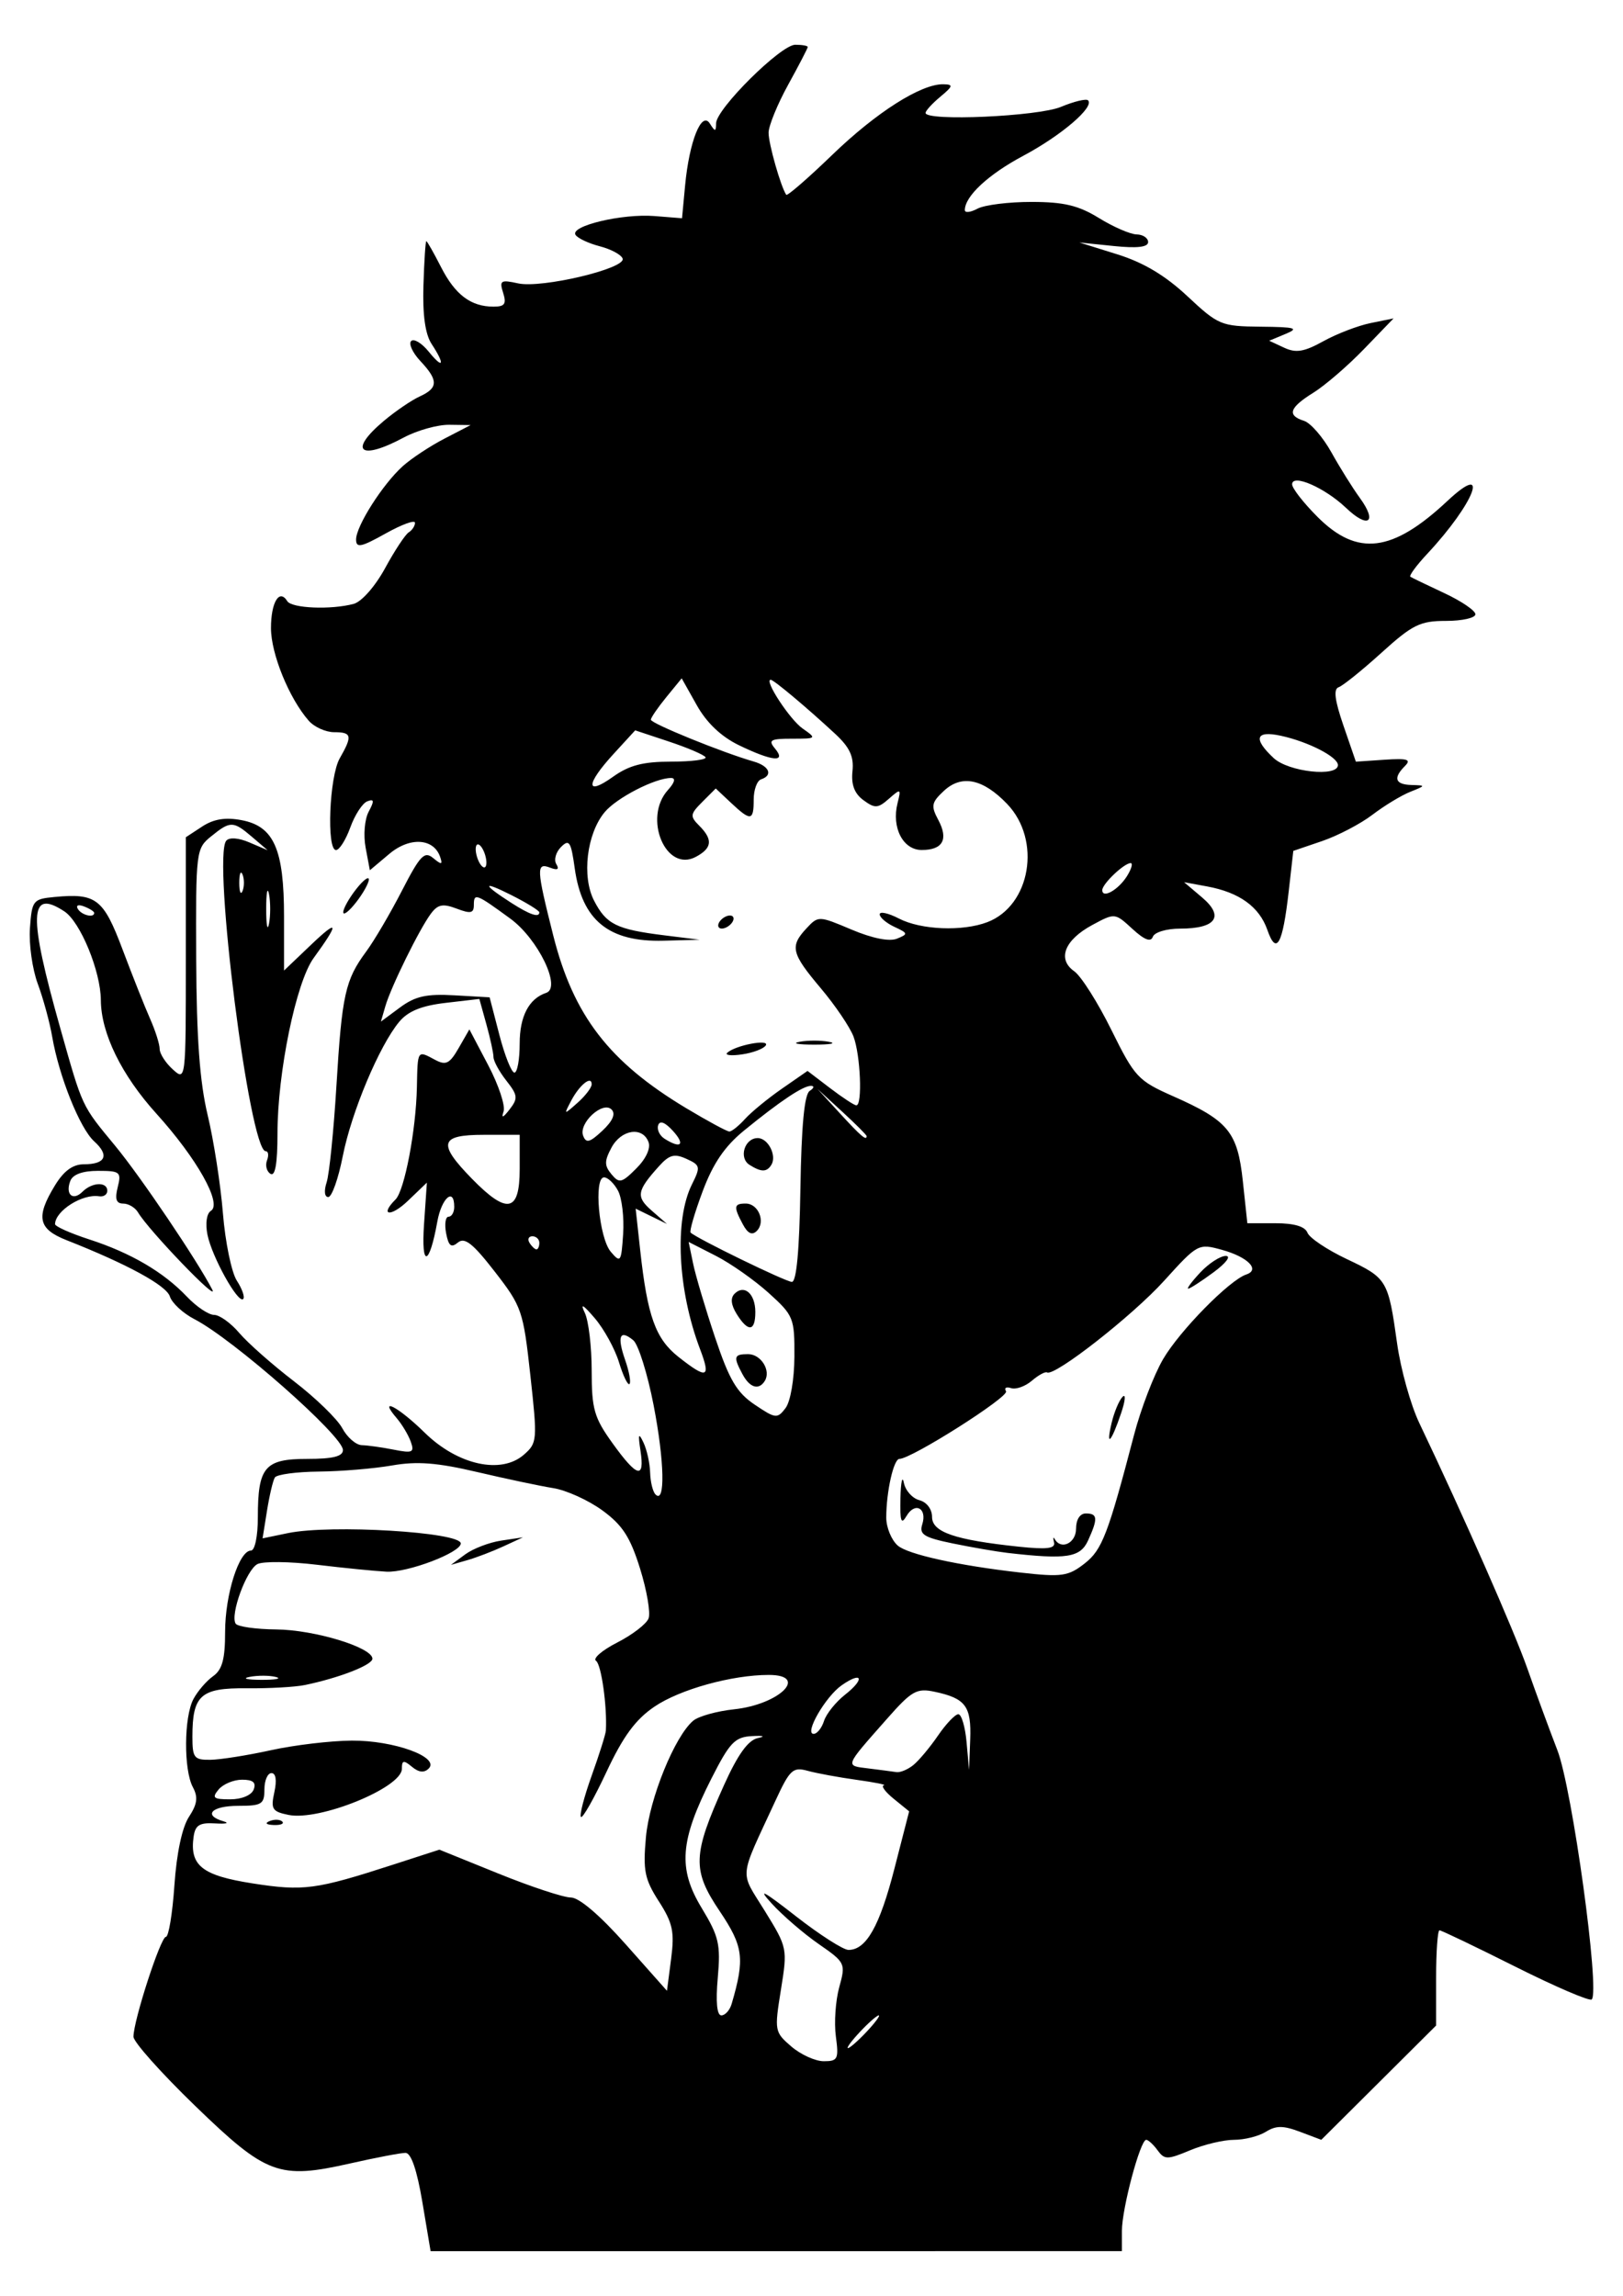 <?xml version="1.0" encoding="UTF-8" standalone="no"?>
<!-- Created with Inkscape (http://www.inkscape.org/) -->

<svg
   xmlns:dc="http://purl.org/dc/elements/1.1/"
   xmlns:cc="http://creativecommons.org/ns#"
   xmlns:rdf="http://www.w3.org/1999/02/22-rdf-syntax-ns#"
   xmlns:svg="http://www.w3.org/2000/svg"
   xmlns="http://www.w3.org/2000/svg"
   xmlns:sodipodi="http://sodipodi.sourceforge.net/DTD/sodipodi-0.dtd"
   xmlns:inkscape="http://www.inkscape.org/namespaces/inkscape"
   width="210mm"
   height="297mm"
   viewBox="0 0 210 297"
   version="1.1"
   id="svg8"
   inkscape:version="0.92.4 (5da689c313, 2019-01-14)"
   sodipodi:docname="IzukuMidoriya.svg">
  <defs
     id="defs2" />
  <sodipodi:namedview
     id="base"
     pagecolor="#ffffff"
     bordercolor="#666666"
     borderopacity="1.0"
     inkscape:pageopacity="0.0"
     inkscape:pageshadow="2"
     inkscape:zoom="0.98994949"
     inkscape:cx="190.90797"
     inkscape:cy="523.2511"
     inkscape:document-units="mm"
     inkscape:current-layer="layer1"
     showgrid="false"
     inkscape:window-width="1598"
     inkscape:window-height="1486"
     inkscape:window-x="261"
     inkscape:window-y="152"
     inkscape:window-maximized="0"
     inkscape:pagecheckerboard="true" />
  <g
     inkscape:label="Layer 1"
     inkscape:groupmode="layer"
     id="layer1">
    <path
       style="fill:#000000;stroke-width:0.847"
       d="m 54.647,284.861 c -0.695,-4.135 -1.455,-6.352 -2.179,-6.352 -0.611,0 -3.829,0.614 -7.15,1.364 -9.237,2.086 -10.828,1.494 -20.098,-7.473 -4.372,-4.23 -7.95,-8.242 -7.95,-8.917 0,-2.093 3.517,-12.923 4.196,-12.923 0.354,0 0.849,-3.003 1.101,-6.672 0.283,-4.132 0.997,-7.496 1.875,-8.836 1.089,-1.662 1.208,-2.557 0.511,-3.859 -1.202,-2.247 -1.158,-9.068 0.074,-11.39 0.54,-1.018 1.683,-2.348 2.541,-2.957 1.19,-0.845 1.56,-2.205 1.56,-5.744 0,-4.831 1.807,-10.512 3.345,-10.512 0.505,0 0.89,-1.856 0.89,-4.29 0,-6.52 0.883,-7.567 6.382,-7.567 3.329,0 4.629,-0.322 4.629,-1.148 0,-1.829 -14.196,-14.337 -19.208,-16.924 -1.481,-0.764 -2.914,-2.088 -3.185,-2.942 -0.454,-1.43 -5.534,-4.196 -13.391,-7.292 -3.657,-1.441 -3.981,-2.972 -1.491,-7.055 1.16,-1.903 2.321,-2.753 3.758,-2.753 2.813,0 3.332,-1.156 1.331,-2.966 -1.852,-1.676 -4.549,-8.397 -5.436,-13.549 -0.321,-1.863 -1.159,-4.938 -1.864,-6.833 -0.704,-1.895 -1.16,-5.135 -1.013,-7.199 0.256,-3.585 0.397,-3.766 3.138,-4.028 5.443,-0.52 6.361,0.186 8.856,6.812 1.277,3.392 2.877,7.418 3.556,8.948 0.679,1.53 1.234,3.281 1.234,3.892 0,0.611 0.762,1.8 1.694,2.643 1.688,1.528 1.694,1.479 1.694,-14.248 v -15.781 l 2.114,-1.385 c 1.484,-0.972 2.998,-1.219 5.08,-0.828 4.203,0.788 5.511,3.748 5.511,12.468 v 6.99 l 3.512,-3.348 c 3.564,-3.398 3.662,-2.861 0.316,1.734 -2.27,3.117 -4.677,14.806 -4.676,22.706 4.41e-4,3.874 -0.296,5.584 -0.904,5.208 -0.498,-0.308 -0.7,-1.092 -0.45,-1.744 0.25,-0.652 0.173,-1.185 -0.172,-1.185 -2.079,0 -6.908,-38.012 -5.103,-40.165 0.395,-0.471 1.59,-0.382 3.007,0.225 l 2.352,1.007 -1.999,-1.708 c -2.463,-2.103 -2.822,-2.109 -5.313,-0.092 -1.958,1.585 -1.994,1.885 -1.934,15.881 0.044,10.27 0.46,15.925 1.485,20.194 0.783,3.261 1.671,8.978 1.973,12.704 0.302,3.727 1.113,7.645 1.802,8.708 0.689,1.063 1.058,2.127 0.819,2.365 -0.652,0.652 -4.054,-5.469 -4.624,-8.322 -0.292,-1.461 -0.105,-2.743 0.45,-3.086 1.479,-0.914 -1.808,-6.771 -7.057,-12.571 -4.512,-4.985 -7.162,-10.4 -7.186,-14.681 -0.021,-3.738 -2.65,-10.127 -4.727,-11.488 -4.566,-2.992 -4.682,0.389 -0.52,15.125 2.917,10.329 2.716,9.898 7.116,15.226 3.282,3.974 10.565,14.759 12.539,18.568 1.009,1.947 -8.222,-7.645 -9.592,-9.966 -0.373,-0.631 -1.237,-1.148 -1.922,-1.148 -0.905,0 -1.099,-0.578 -0.713,-2.117 0.494,-1.968 0.314,-2.117 -2.551,-2.117 -1.997,0 -3.259,0.46 -3.584,1.307 -0.673,1.753 0.337,2.638 1.585,1.389 1.239,-1.239 3.204,-1.312 3.204,-0.118 0,0.486 -0.476,0.807 -1.059,0.713 -2.158,-0.348 -5.662,1.863 -5.704,3.599 -0.007,0.296 1.988,1.187 4.434,1.981 5.38,1.746 9.611,4.226 12.621,7.397 1.235,1.301 2.821,2.366 3.524,2.366 0.703,0 2.17,1.052 3.26,2.339 1.09,1.286 4.274,4.098 7.076,6.249 2.802,2.151 5.615,4.882 6.251,6.07 0.636,1.188 1.773,2.176 2.527,2.195 0.754,0.019 2.615,0.282 4.135,0.582 2.441,0.483 2.698,0.362 2.2,-1.033 -0.31,-0.869 -1.136,-2.247 -1.836,-3.062 -2.443,-2.845 0.223,-1.455 3.638,1.896 4.261,4.182 9.885,5.431 12.834,2.85 1.734,-1.517 1.762,-1.859 0.837,-10.274 -0.918,-8.357 -1.102,-8.892 -4.602,-13.405 -2.834,-3.653 -3.896,-4.493 -4.768,-3.769 -0.872,0.724 -1.213,0.455 -1.53,-1.205 -0.225,-1.175 -0.08,-2.136 0.321,-2.136 0.401,0 0.73,-0.572 0.73,-1.27 0,-2.588 -1.637,-1.163 -2.188,1.906 -1.043,5.807 -2.11,6.016 -1.72,0.337 l 0.369,-5.38 -2.465,2.362 c -2.211,2.118 -3.717,1.942 -1.59,-0.186 1.163,-1.163 2.648,-8.956 2.762,-14.497 0.101,-4.908 0.034,-4.808 2.364,-3.561 1.39,0.744 1.878,0.498 3.041,-1.528 l 1.386,-2.414 2.442,4.642 c 1.343,2.553 2.235,5.242 1.983,5.975 -0.316,0.918 -0.072,0.834 0.782,-0.268 1.106,-1.427 1.06,-1.83 -0.421,-3.714 -0.914,-1.162 -1.664,-2.538 -1.667,-3.058 -0.003,-0.519 -0.415,-2.423 -0.917,-4.23 l -0.912,-3.286 -4.376,0.51 c -3.103,0.362 -4.845,1.071 -5.985,2.439 -2.577,3.09 -6.188,11.679 -7.313,17.398 -0.571,2.904 -1.415,5.281 -1.874,5.281 -0.487,0 -0.575,-0.795 -0.211,-1.906 0.343,-1.048 0.914,-6.67 1.267,-12.493 0.715,-11.786 1.139,-13.693 3.853,-17.363 1.034,-1.397 3.111,-4.933 4.616,-7.857 2.36,-4.584 2.917,-5.167 4.047,-4.235 1.078,0.89 1.241,0.87 0.917,-0.108 -0.814,-2.465 -3.931,-2.669 -6.59,-0.432 l -2.518,2.119 -0.546,-2.912 c -0.307,-1.636 -0.133,-3.685 0.398,-4.676 0.749,-1.399 0.71,-1.674 -0.186,-1.33 -0.622,0.239 -1.608,1.755 -2.192,3.369 -0.584,1.614 -1.418,2.935 -1.853,2.935 -1.248,0 -0.865,-9.508 0.478,-11.858 1.669,-2.92 1.571,-3.388 -0.716,-3.388 -1.092,0 -2.573,-0.667 -3.289,-1.482 -2.533,-2.881 -4.888,-8.656 -4.888,-11.986 0,-3.344 1.086,-5.14 2.109,-3.485 0.575,0.931 5.662,1.139 8.596,0.352 1.027,-0.275 2.786,-2.277 4.062,-4.621 1.238,-2.274 2.614,-4.359 3.059,-4.634 0.445,-0.275 0.808,-0.831 0.808,-1.237 0,-0.406 -1.715,0.221 -3.811,1.393 -3.179,1.777 -3.811,1.905 -3.811,0.771 0,-1.741 3.44,-7.145 6.039,-9.486 1.104,-0.994 3.532,-2.597 5.395,-3.562 l 3.388,-1.754 -2.756,-0.037 c -1.516,-0.021 -4.178,0.725 -5.916,1.656 -5.658,3.032 -7.2,1.747 -2.573,-2.146 1.501,-1.263 3.598,-2.692 4.658,-3.176 2.407,-1.097 2.426,-2.085 0.09,-4.572 -1.011,-1.076 -1.55,-2.244 -1.198,-2.595 0.352,-0.351 1.37,0.261 2.262,1.361 1.91,2.355 2.158,1.724 0.385,-0.981 -0.83,-1.267 -1.178,-3.758 -1.059,-7.592 0.097,-3.138 0.265,-5.706 0.372,-5.707 0.107,-4.29e-4 0.966,1.511 1.908,3.359 1.825,3.577 3.862,5.11 6.792,5.11 1.45,0 1.695,-0.351 1.242,-1.78 -0.509,-1.605 -0.319,-1.726 1.938,-1.23 3.042,0.668 13.952,-1.916 13.523,-3.203 -0.167,-0.5 -1.497,-1.218 -2.956,-1.596 -1.459,-0.378 -2.874,-1.045 -3.144,-1.482 -0.714,-1.155 6.042,-2.761 10.211,-2.429 l 3.573,0.285 0.398,-4.235 c 0.536,-5.703 2.133,-9.704 3.2,-8.017 0.685,1.084 0.788,1.08 0.809,-0.029 0.035,-1.886 8.381,-10.164 10.248,-10.164 0.886,0 1.612,0.13 1.612,0.288 0,0.158 -1.137,2.35 -2.526,4.87 -1.389,2.52 -2.532,5.317 -2.541,6.216 -0.014,1.406 1.575,6.992 2.284,8.035 0.132,0.193 2.812,-2.132 5.957,-5.168 5.702,-5.504 11.491,-9.184 14.366,-9.13 1.324,0.025 1.274,0.23 -0.39,1.618 -1.048,0.874 -1.906,1.815 -1.906,2.089 0,1.11 14.547,0.46 17.52,-0.782 1.687,-0.705 3.264,-1.084 3.505,-0.844 0.855,0.855 -3.458,4.547 -8.373,7.167 -4.532,2.416 -7.57,5.239 -7.57,7.034 0,0.379 0.737,0.294 1.638,-0.188 0.901,-0.482 4.045,-0.875 6.987,-0.872 4.198,0.004 6.078,0.453 8.737,2.091 1.863,1.148 4.055,2.099 4.87,2.113 0.815,0.015 1.482,0.461 1.482,0.991 0,0.657 -1.418,0.82 -4.447,0.509 l -4.447,-0.456 4.915,1.535 c 3.393,1.059 6.202,2.739 9.069,5.42 4.001,3.742 4.349,3.887 9.483,3.938 4.511,0.045 5.004,0.189 3.212,0.935 l -2.117,0.881 1.932,0.901 c 1.534,0.715 2.58,0.542 5.082,-0.842 1.732,-0.959 4.484,-2.014 6.114,-2.346 l 2.964,-0.603 -3.811,3.95 c -2.096,2.173 -5.05,4.72 -6.564,5.662 -3.117,1.938 -3.447,2.933 -1.209,3.643 0.849,0.269 2.442,2.105 3.542,4.08 1.099,1.975 2.76,4.634 3.69,5.909 2.295,3.146 1.074,4.011 -1.796,1.273 -2.74,-2.614 -6.979,-4.465 -6.979,-3.048 0,0.509 1.48,2.405 3.288,4.214 5.158,5.158 9.69,4.599 16.814,-2.075 5.637,-5.281 3.517,0.282 -2.605,6.833 -1.408,1.507 -2.396,2.849 -2.195,2.981 0.201,0.133 2.176,1.086 4.389,2.119 2.213,1.033 4.023,2.264 4.023,2.736 0,0.472 -1.711,0.858 -3.802,0.858 -3.362,0 -4.331,0.479 -8.361,4.128 -2.507,2.27 -4.997,4.274 -5.533,4.453 -0.689,0.23 -0.505,1.687 0.628,4.977 l 1.602,4.652 3.706,-0.251 c 2.958,-0.2 3.493,-0.038 2.651,0.805 -1.571,1.571 -1.284,2.404 0.851,2.464 1.862,0.052 1.858,0.073 -0.186,0.889 -1.151,0.459 -3.351,1.795 -4.89,2.969 -1.539,1.174 -4.469,2.703 -6.512,3.4 l -3.715,1.266 -0.595,5.24 c -0.782,6.889 -1.59,8.347 -2.762,4.984 -1.046,-3 -3.626,-4.859 -7.808,-5.628 l -2.964,-0.545 2.335,1.98 c 2.902,2.461 1.792,4.025 -2.857,4.025 -1.752,0 -3.315,0.469 -3.526,1.059 -0.258,0.723 -1.095,0.399 -2.642,-1.023 -2.263,-2.081 -2.265,-2.081 -5.18,-0.511 -3.607,1.942 -4.58,4.428 -2.346,5.992 0.888,0.622 3.05,4.036 4.805,7.587 3.021,6.113 3.446,6.569 7.987,8.577 7.145,3.16 8.34,4.616 9.023,10.989 l 0.583,5.444 h 3.653 c 2.406,0 3.814,0.418 4.123,1.225 0.258,0.674 2.549,2.208 5.091,3.411 5.229,2.474 5.359,2.692 6.515,10.944 0.464,3.31 1.752,7.924 2.862,10.253 5.723,12.003 12.271,26.875 13.984,31.761 1.062,3.028 2.813,7.792 3.891,10.587 1.924,4.984 5.529,31.148 4.442,32.235 -0.262,0.262 -4.703,-1.643 -9.869,-4.233 -5.165,-2.591 -9.589,-4.71 -9.829,-4.71 -0.241,0 -0.438,2.771 -0.438,6.158 v 6.158 l -7.428,7.393 -7.428,7.393 -2.754,-1.039 c -2.176,-0.821 -3.103,-0.821 -4.418,-3e-5 -0.915,0.572 -2.766,1.039 -4.113,1.039 -1.347,0 -3.903,0.608 -5.681,1.351 -2.958,1.236 -3.316,1.236 -4.22,0 -0.543,-0.743 -1.204,-1.351 -1.469,-1.351 -0.769,0 -3.143,8.896 -3.143,11.776 v 2.622 H 100.439 55.715 Z M 108.151,263.438 c -0.237,-1.767 -0.04,-4.628 0.437,-6.358 0.852,-3.085 0.801,-3.191 -2.665,-5.595 -1.943,-1.348 -4.676,-3.704 -6.074,-5.236 -1.892,-2.074 -1.104,-1.663 3.084,1.609 3.094,2.417 6.179,4.395 6.856,4.395 2.292,0 4.028,-3.072 5.94,-10.512 l 1.906,-7.415 -1.999,-1.624 c -1.1,-0.893 -1.671,-1.677 -1.27,-1.743 0.401,-0.066 -1.177,-0.383 -3.506,-0.706 -2.329,-0.323 -5.188,-0.849 -6.352,-1.169 -1.918,-0.527 -2.311,-0.163 -4.181,3.883 -4.788,10.359 -4.65,8.927 -1.369,14.244 2.925,4.739 2.947,4.844 2.083,10.208 -0.851,5.286 -0.818,5.466 1.344,7.326 1.219,1.049 3.112,1.907 4.207,1.907 1.814,0 1.952,-0.283 1.559,-3.213 z m 3.98,-0.598 c 1.094,-1.165 1.799,-2.117 1.566,-2.117 -0.233,0 -1.319,0.953 -2.413,2.117 -1.094,1.165 -1.799,2.117 -1.566,2.117 0.233,0 1.319,-0.953 2.413,-2.117 z m -17.465,-3.6 c 1.727,-5.88 1.527,-7.435 -1.548,-12.004 -3.58,-5.319 -3.511,-7.275 0.571,-16.324 1.777,-3.94 3.109,-5.791 4.36,-6.063 1.054,-0.229 0.747,-0.336 -0.74,-0.257 -2.222,0.117 -2.881,0.804 -5.247,5.466 -4.089,8.055 -4.364,11.671 -1.277,16.765 2.236,3.69 2.472,4.708 2.088,9.029 -0.278,3.128 -0.112,4.87 0.463,4.87 0.492,0 1.091,-0.667 1.33,-1.482 z m -9.418,-13.268 c -1.842,-2.877 -2.063,-3.977 -1.671,-8.306 0.454,-5.01 3.74,-13.091 6.13,-15.074 0.688,-0.571 3.062,-1.231 5.274,-1.466 5.887,-0.625 9.744,-4.447 4.488,-4.447 -4.761,0 -11.491,1.866 -14.784,4.099 -2.457,1.666 -4.057,3.842 -6.217,8.454 -1.6,3.416 -3.084,6.035 -3.299,5.82 -0.215,-0.215 0.412,-2.626 1.393,-5.359 0.981,-2.732 1.805,-5.349 1.831,-5.815 0.177,-3.12 -0.59,-8.562 -1.272,-9.022 -0.45,-0.304 0.783,-1.369 2.739,-2.367 1.956,-0.998 3.783,-2.402 4.058,-3.12 0.275,-0.718 -0.22,-3.617 -1.1,-6.444 -1.272,-4.084 -2.273,-5.63 -4.877,-7.53 -1.802,-1.315 -4.66,-2.612 -6.352,-2.882 -1.692,-0.27 -6.125,-1.207 -9.852,-2.082 -5.175,-1.215 -7.776,-1.416 -11.011,-0.85 -2.329,0.408 -6.594,0.764 -9.478,0.791 -2.884,0.028 -5.443,0.373 -5.686,0.766 -0.243,0.394 -0.7,2.327 -1.015,4.295 l -0.572,3.579 3.294,-0.682 c 5.516,-1.141 22.351,-0.132 22.351,1.34 0,1.179 -6.872,3.79 -9.61,3.652 -1.469,-0.074 -5.529,-0.478 -9.023,-0.898 -3.494,-0.42 -6.948,-0.458 -7.675,-0.086 -1.42,0.726 -3.549,6.532 -2.825,7.703 0.24,0.389 2.606,0.728 5.257,0.753 4.951,0.047 12.443,2.327 12.443,3.786 0,0.809 -4.266,2.474 -8.718,3.402 -1.261,0.263 -4.659,0.454 -7.552,0.424 -5.955,-0.061 -7.022,0.891 -7.022,6.262 0,2.737 0.218,3.017 2.329,2.99 1.281,-0.017 4.807,-0.575 7.834,-1.241 3.028,-0.666 7.734,-1.224 10.459,-1.241 5.452,-0.033 11.429,2.136 9.953,3.612 -0.583,0.583 -1.282,0.51 -2.167,-0.224 -1.084,-0.899 -1.306,-0.855 -1.306,0.26 0,2.442 -10.659,6.78 -14.66,5.966 -2.122,-0.432 -2.321,-0.75 -1.838,-2.947 0.336,-1.532 0.195,-2.463 -0.373,-2.463 -0.503,0 -0.914,0.953 -0.914,2.117 0,1.906 -0.339,2.117 -3.388,2.117 -3.444,0 -4.603,1.216 -1.906,2.001 0.815,0.237 0.339,0.36 -1.059,0.274 -2.032,-0.126 -2.594,0.216 -2.806,1.705 -0.533,3.749 1.089,5.035 7.64,6.056 6.571,1.024 8.166,0.811 18.131,-2.415 l 6.026,-1.951 7.643,3.094 c 4.204,1.702 8.419,3.094 9.367,3.094 1.071,0 3.752,2.285 7.081,6.035 l 5.358,6.035 0.536,-4.129 c 0.456,-3.509 0.217,-4.628 -1.587,-7.446 z m -50.349,-10.39 c 0.611,-0.245 1.342,-0.215 1.623,0.067 0.281,0.281 -0.219,0.482 -1.112,0.445 -0.987,-0.041 -1.187,-0.241 -0.512,-0.512 z M 60.201,201.08 c 1.019,-0.748 3.115,-1.549 4.658,-1.78 l 2.806,-0.421 -2.541,1.174 c -1.397,0.645 -3.494,1.447 -4.658,1.78 l -2.117,0.607 z m -27.378,30.423 c 0.348,-0.907 -0.081,-1.27 -1.5,-1.27 -1.093,0 -2.462,0.572 -3.041,1.27 -0.898,1.082 -0.675,1.27 1.5,1.27 1.489,0 2.757,-0.53 3.041,-1.27 z m 85.367,-3.176 c 0.716,-0.582 2.148,-2.297 3.184,-3.811 1.036,-1.514 2.216,-2.753 2.624,-2.753 0.407,0 0.887,1.62 1.065,3.6 l 0.324,3.6 0.148,-3.919 c 0.163,-4.314 -0.59,-5.331 -4.581,-6.183 -2.347,-0.501 -2.974,-0.147 -6.193,3.502 -5.544,6.282 -5.45,6.033 -2.402,6.412 1.505,0.187 3.141,0.401 3.634,0.476 0.493,0.074 1.482,-0.341 2.198,-0.923 z m -11.571,-5.695 c 0.292,-0.92 1.519,-2.449 2.727,-3.4 2.612,-2.054 2.231,-3.085 -0.447,-1.21 -2.094,1.467 -4.871,6.281 -3.622,6.281 0.446,0 1.05,-0.752 1.342,-1.672 z m -70.916,-5.686 c -0.81,-0.212 -2.334,-0.22 -3.388,-0.017 -1.054,0.203 -0.391,0.376 1.472,0.385 1.863,0.009 2.725,-0.156 1.916,-0.368 z M 140.383,202.227 c 2.219,-1.745 3.002,-3.792 6.356,-16.621 0.876,-3.349 2.568,-7.754 3.76,-9.789 2.161,-3.687 8.58,-10.216 10.757,-10.942 1.834,-0.611 0.202,-2.264 -3.149,-3.189 -3.048,-0.842 -3.144,-0.791 -7.483,4.004 -4.08,4.509 -14.189,12.42 -15.148,11.856 -0.232,-0.136 -1.119,0.349 -1.972,1.079 -0.853,0.73 -2.062,1.157 -2.686,0.949 -0.625,-0.208 -0.917,-0.024 -0.649,0.41 0.438,0.709 -12.24,8.748 -13.796,8.748 -0.747,0 -1.701,4.262 -1.701,7.597 0,1.267 0.667,2.892 1.482,3.61 1.298,1.144 7.877,2.593 15.881,3.497 5.374,0.607 6.19,0.489 8.348,-1.209 z m -10.042,-1.338 c -1.397,-0.161 -4.558,-0.707 -7.023,-1.212 -3.771,-0.774 -4.404,-1.166 -3.989,-2.473 0.667,-2.101 -0.947,-2.955 -2.039,-1.079 -0.687,1.179 -0.854,0.685 -0.784,-2.311 0.049,-2.096 0.25,-2.993 0.445,-1.992 0.196,1.001 1.097,2.013 2.002,2.25 0.957,0.25 1.646,1.16 1.646,2.171 0,1.961 2.937,2.969 11.197,3.843 3.66,0.387 4.782,0.253 4.585,-0.551 -0.143,-0.585 -0.1,-0.777 0.095,-0.428 0.815,1.457 2.755,0.512 2.755,-1.341 0,-1.192 0.504,-1.976 1.27,-1.976 1.528,0 1.581,0.649 0.288,3.489 -1.015,2.227 -2.764,2.497 -10.451,1.611 z m 13.492,-16.816 c 0.331,-1.397 0.967,-2.913 1.413,-3.369 0.446,-0.455 0.362,0.498 -0.186,2.117 -1.282,3.792 -2.004,4.529 -1.227,1.251 z m 11.493,-19.48 c 1.094,-1.165 2.569,-2.117 3.277,-2.117 0.73,0 0.044,0.917 -1.583,2.117 -1.579,1.165 -3.053,2.117 -3.277,2.117 -0.224,0 0.489,-0.953 1.583,-2.117 z m -70.75,17.215 c -0.794,-4.089 -1.98,-7.879 -2.634,-8.422 -1.749,-1.451 -2.129,-0.533 -1.055,2.548 0.522,1.497 0.775,2.895 0.563,3.107 -0.212,0.212 -0.822,-1.046 -1.355,-2.796 -0.533,-1.75 -1.948,-4.325 -3.145,-5.722 -1.521,-1.777 -1.907,-1.985 -1.284,-0.691 0.49,1.017 0.892,4.385 0.892,7.484 0,4.976 0.313,6.071 2.684,9.372 3.193,4.446 4.198,4.719 3.63,0.985 -0.331,-2.177 -0.251,-2.399 0.385,-1.059 0.442,0.932 0.83,2.679 0.863,3.882 0.033,1.203 0.345,2.479 0.695,2.834 1.282,1.304 1.165,-4.284 -0.241,-11.522 z m 18.212,-6.317 c 0.026,-4.99 -0.105,-5.314 -3.323,-8.221 -1.842,-1.664 -4.927,-3.831 -6.856,-4.815 l -3.506,-1.789 0.581,2.811 c 0.32,1.546 1.6,5.848 2.844,9.56 1.838,5.481 2.801,7.112 5.125,8.678 2.696,1.817 2.927,1.843 3.985,0.449 0.641,-0.844 1.134,-3.709 1.15,-6.674 z m -6.719,2.286 c -1.21,-2.261 -1.116,-2.597 0.727,-2.597 1.666,0 2.99,2.123 2.161,3.464 -0.769,1.244 -1.946,0.891 -2.887,-0.868 z m -0.743,-7.778 c -0.743,-1.19 -0.837,-2.078 -0.278,-2.636 1.252,-1.252 2.684,0.009 2.684,2.363 0,2.543 -0.924,2.648 -2.407,0.274 z m -4.742,4.546 c -2.902,-7.642 -3.349,-16.725 -1.05,-21.334 1.13,-2.265 1.085,-2.475 -0.711,-3.293 -1.57,-0.715 -2.219,-0.539 -3.577,0.972 -2.863,3.185 -2.982,3.928 -0.917,5.729 l 1.97,1.718 -2.026,-0.989 -2.026,-0.989 0.589,5.388 c 0.934,8.542 1.981,11.45 4.965,13.802 3.696,2.913 4.201,2.73 2.783,-1.004 z M 103.564,153.814 c 0.133,-8.218 0.516,-12.253 1.205,-12.691 0.556,-0.353 0.629,-0.646 0.163,-0.65 -1.024,-0.009 -3.993,1.973 -8.661,5.782 -2.498,2.038 -4.005,4.251 -5.356,7.862 -1.034,2.764 -1.733,5.167 -1.554,5.341 0.778,0.755 12.27,6.35 13.095,6.376 0.602,0.019 0.979,-4.074 1.107,-12.02 z m -7.446,4.573 c -1.225,-2.29 -1.17,-2.687 0.372,-2.687 1.64,0 2.601,2.369 1.435,3.536 -0.61,0.61 -1.166,0.349 -1.806,-0.848 z m 0.857,-7.697 c -1.422,-0.9 -0.634,-3.46 1.065,-3.46 1.345,0 2.502,2.271 1.764,3.464 -0.592,0.958 -1.311,0.957 -2.829,-0.003 z m -17.012,3.344 c -0.507,-0.948 -1.319,-1.723 -1.803,-1.723 -1.365,0 -0.658,7.829 0.869,9.626 1.264,1.487 1.358,1.352 1.599,-2.3 0.141,-2.134 -0.158,-4.656 -0.665,-5.603 z m -10.179,6.747 c 0,-0.466 -0.404,-0.847 -0.897,-0.847 -0.493,0 -0.661,0.381 -0.373,0.847 0.288,0.466 0.692,0.847 0.897,0.847 0.205,0 0.373,-0.381 0.373,-0.847 z m -2.541,-9.528 V 146.806 H 62.584 c -5.697,0 -5.993,1.103 -1.522,5.681 4.559,4.669 6.18,4.345 6.18,-1.235 z m 16.661,-3.526 c -0.781,-2.036 -3.529,-1.609 -4.788,0.744 -0.926,1.73 -0.926,2.32 8.54e-4,3.436 1.007,1.214 1.327,1.14 3.211,-0.744 1.268,-1.268 1.889,-2.622 1.577,-3.436 z m -4.773,-4.193 c -1.144,-1.144 -4.301,1.773 -3.677,3.397 0.384,1.001 0.86,0.875 2.495,-0.661 1.333,-1.252 1.735,-2.183 1.182,-2.736 z m 7.956,2.783 c -1.028,-1.136 -1.711,-1.401 -1.928,-0.749 -0.185,0.555 0.186,1.341 0.825,1.746 2.113,1.339 2.72,0.79 1.103,-0.997 z m 25.044,0.655 c 0,-0.142 -1.429,-1.571 -3.176,-3.176 l -3.176,-2.919 2.919,3.176 c 2.717,2.956 3.433,3.566 3.433,2.919 z m -15.728,-2.219 c 0.811,-0.896 2.962,-2.66 4.779,-3.92 l 3.305,-2.291 2.918,2.226 c 1.605,1.224 3.134,2.226 3.398,2.226 0.806,0 0.534,-6.523 -0.37,-8.902 -0.468,-1.23 -2.373,-4.042 -4.235,-6.25 -3.815,-4.524 -4.025,-5.406 -1.846,-7.745 1.524,-1.636 1.578,-1.635 5.833,0.163 2.682,1.133 4.887,1.574 5.872,1.174 1.474,-0.598 1.452,-0.699 -0.327,-1.527 -1.048,-0.488 -1.906,-1.219 -1.906,-1.626 0,-0.407 1.124,-0.158 2.499,0.553 2.841,1.469 8.206,1.688 11.421,0.466 5.617,-2.136 7.045,-10.623 2.572,-15.292 -3.125,-3.262 -5.89,-3.836 -8.184,-1.698 -1.613,1.502 -1.699,1.945 -0.733,3.75 1.353,2.529 0.6,3.902 -2.14,3.902 -2.42,0 -3.919,-2.899 -3.128,-6.05 0.477,-1.903 0.425,-1.93 -1.114,-0.579 -1.428,1.253 -1.81,1.275 -3.297,0.184 -1.165,-0.855 -1.601,-2.006 -1.418,-3.748 0.199,-1.899 -0.35,-3.084 -2.247,-4.842 -3.672,-3.405 -7.943,-6.986 -8.333,-6.986 -0.897,0 2.466,5.14 4.123,6.301 1.85,1.296 1.823,1.322 -1.369,1.322 -2.799,0 -3.108,0.179 -2.202,1.27 1.529,1.842 -0.326,1.674 -4.658,-0.424 -2.297,-1.112 -4.172,-2.89 -5.455,-5.174 l -1.956,-3.48 -1.981,2.422 c -1.089,1.332 -1.994,2.647 -2.011,2.923 -0.029,0.475 9.228,4.243 13.309,5.417 2.032,0.584 2.526,1.78 0.953,2.304 -0.524,0.175 -0.953,1.35 -0.953,2.611 0,2.778 -0.375,2.833 -2.931,0.433 l -1.981,-1.861 -1.737,1.737 c -1.581,1.581 -1.617,1.857 -0.403,3.071 1.797,1.797 1.679,2.905 -0.43,4.034 -3.898,2.086 -6.873,-5.046 -3.61,-8.652 0.88,-0.973 1.028,-1.549 0.396,-1.549 -2.066,0 -7.059,2.573 -8.595,4.429 -2.319,2.802 -2.975,8.327 -1.36,11.449 1.579,3.054 2.892,3.705 9.004,4.467 l 4.658,0.58 -4.682,0.125 c -7.086,0.188 -10.549,-2.633 -11.486,-9.361 -0.483,-3.466 -0.712,-3.823 -1.776,-2.759 -0.672,0.672 -0.944,1.67 -0.605,2.218 0.416,0.674 0.159,0.822 -0.793,0.457 -1.831,-0.703 -1.795,0.096 0.395,8.773 2.617,10.368 7.225,16.353 17.203,22.339 2.768,1.66 5.281,3.019 5.586,3.019 0.305,0 1.217,-0.733 2.028,-1.629 z m -2.297,-8.568 c 1.08,-0.971 5.514,-1.812 4.978,-0.945 -0.266,0.431 -1.644,0.954 -3.062,1.162 -1.418,0.208 -2.28,0.111 -1.916,-0.216 z m 9.343,-1.411 c 1.048,-0.202 2.763,-0.202 3.811,0 1.048,0.202 0.191,0.367 -1.906,0.367 -2.096,0 -2.954,-0.165 -1.906,-0.367 z M 93.074,119.28 c 0.288,-0.466 0.905,-0.847 1.37,-0.847 0.466,0 0.611,0.381 0.324,0.847 -0.288,0.466 -0.905,0.847 -1.37,0.847 -0.466,0 -0.611,-0.381 -0.324,-0.847 z m -16.516,20.993 c 0,-1.192 -1.58,0.075 -2.66,2.134 -0.968,1.846 -0.962,1.847 0.842,0.245 0.999,-0.887 1.817,-1.958 1.817,-2.379 z m -9.317,-5.264 c 0,-3.537 1.196,-5.823 3.436,-6.57 1.995,-0.665 -1.053,-6.969 -4.639,-9.594 -4.438,-3.248 -4.726,-3.357 -4.726,-1.774 0,1.075 -0.413,1.163 -2.222,0.475 -1.791,-0.681 -2.439,-0.554 -3.34,0.656 -1.49,2 -5.165,9.468 -5.888,11.965 l -0.578,1.994 2.477,-1.832 c 1.965,-1.453 3.42,-1.778 7.034,-1.57 l 4.556,0.261 1.265,4.87 c 0.696,2.679 1.571,4.87 1.944,4.87 0.374,0 0.68,-1.688 0.68,-3.751 z M 34.808,115.68 c -0.202,-1.048 -0.367,-0.191 -0.367,1.906 0,2.096 0.165,2.954 0.367,1.906 0.202,-1.048 0.202,-2.763 0,-3.811 z m -22.619,2.42 c 0,-0.183 -0.591,-0.56 -1.314,-0.837 -0.754,-0.289 -1.094,-0.147 -0.797,0.333 0.497,0.805 2.111,1.19 2.111,0.504 z m 57.594,-0.073 c 0,-0.223 -1.62,-1.223 -3.6,-2.222 -3.841,-1.937 -3.844,-1.454 -0.006,1.007 2.384,1.528 3.606,1.94 3.606,1.215 z m -38.399,-4.887 c -0.235,-0.582 -0.427,-0.106 -0.427,1.059 0,1.165 0.192,1.641 0.427,1.059 0.235,-0.582 0.235,-1.535 0,-2.117 z m 114.44,0.195 c 0.576,-0.923 0.789,-1.678 0.472,-1.678 -0.845,0 -3.673,2.689 -3.673,3.493 0,1.152 2.087,-0.031 3.201,-1.815 z M 62.668,110.302 c -0.301,-0.785 -0.739,-1.238 -0.972,-1.005 -0.233,0.233 -0.177,1.066 0.125,1.852 0.301,0.785 0.739,1.238 0.972,1.005 0.233,-0.233 0.177,-1.066 -0.125,-1.852 z M 86.85,98.529 c 2.632,0 4.629,-0.257 4.437,-0.57 -0.192,-0.314 -2.318,-1.224 -4.725,-2.024 l -4.376,-1.453 -2.814,3.07 c -3.591,3.919 -3.624,5.482 -0.061,2.941 2.098,-1.497 3.89,-1.963 7.539,-1.963 z m 86.263,0.445 c 0,-1.056 -3.859,-3.034 -7.411,-3.798 -3.252,-0.7 -3.591,0.389 -0.899,2.897 1.927,1.795 8.31,2.488 8.31,0.902 z M 44.412,118.009 c 0,-0.466 0.745,-1.8 1.656,-2.964 0.911,-1.165 1.656,-1.736 1.656,-1.27 0,0.466 -0.745,1.8 -1.656,2.964 -0.911,1.165 -1.656,1.736 -1.656,1.27 z"
       id="path849"
       inkscape:connector-curvature="0"
       inkscape:export-xdpi="72"
       inkscape:export-ydpi="72" />
  </g>
</svg>
